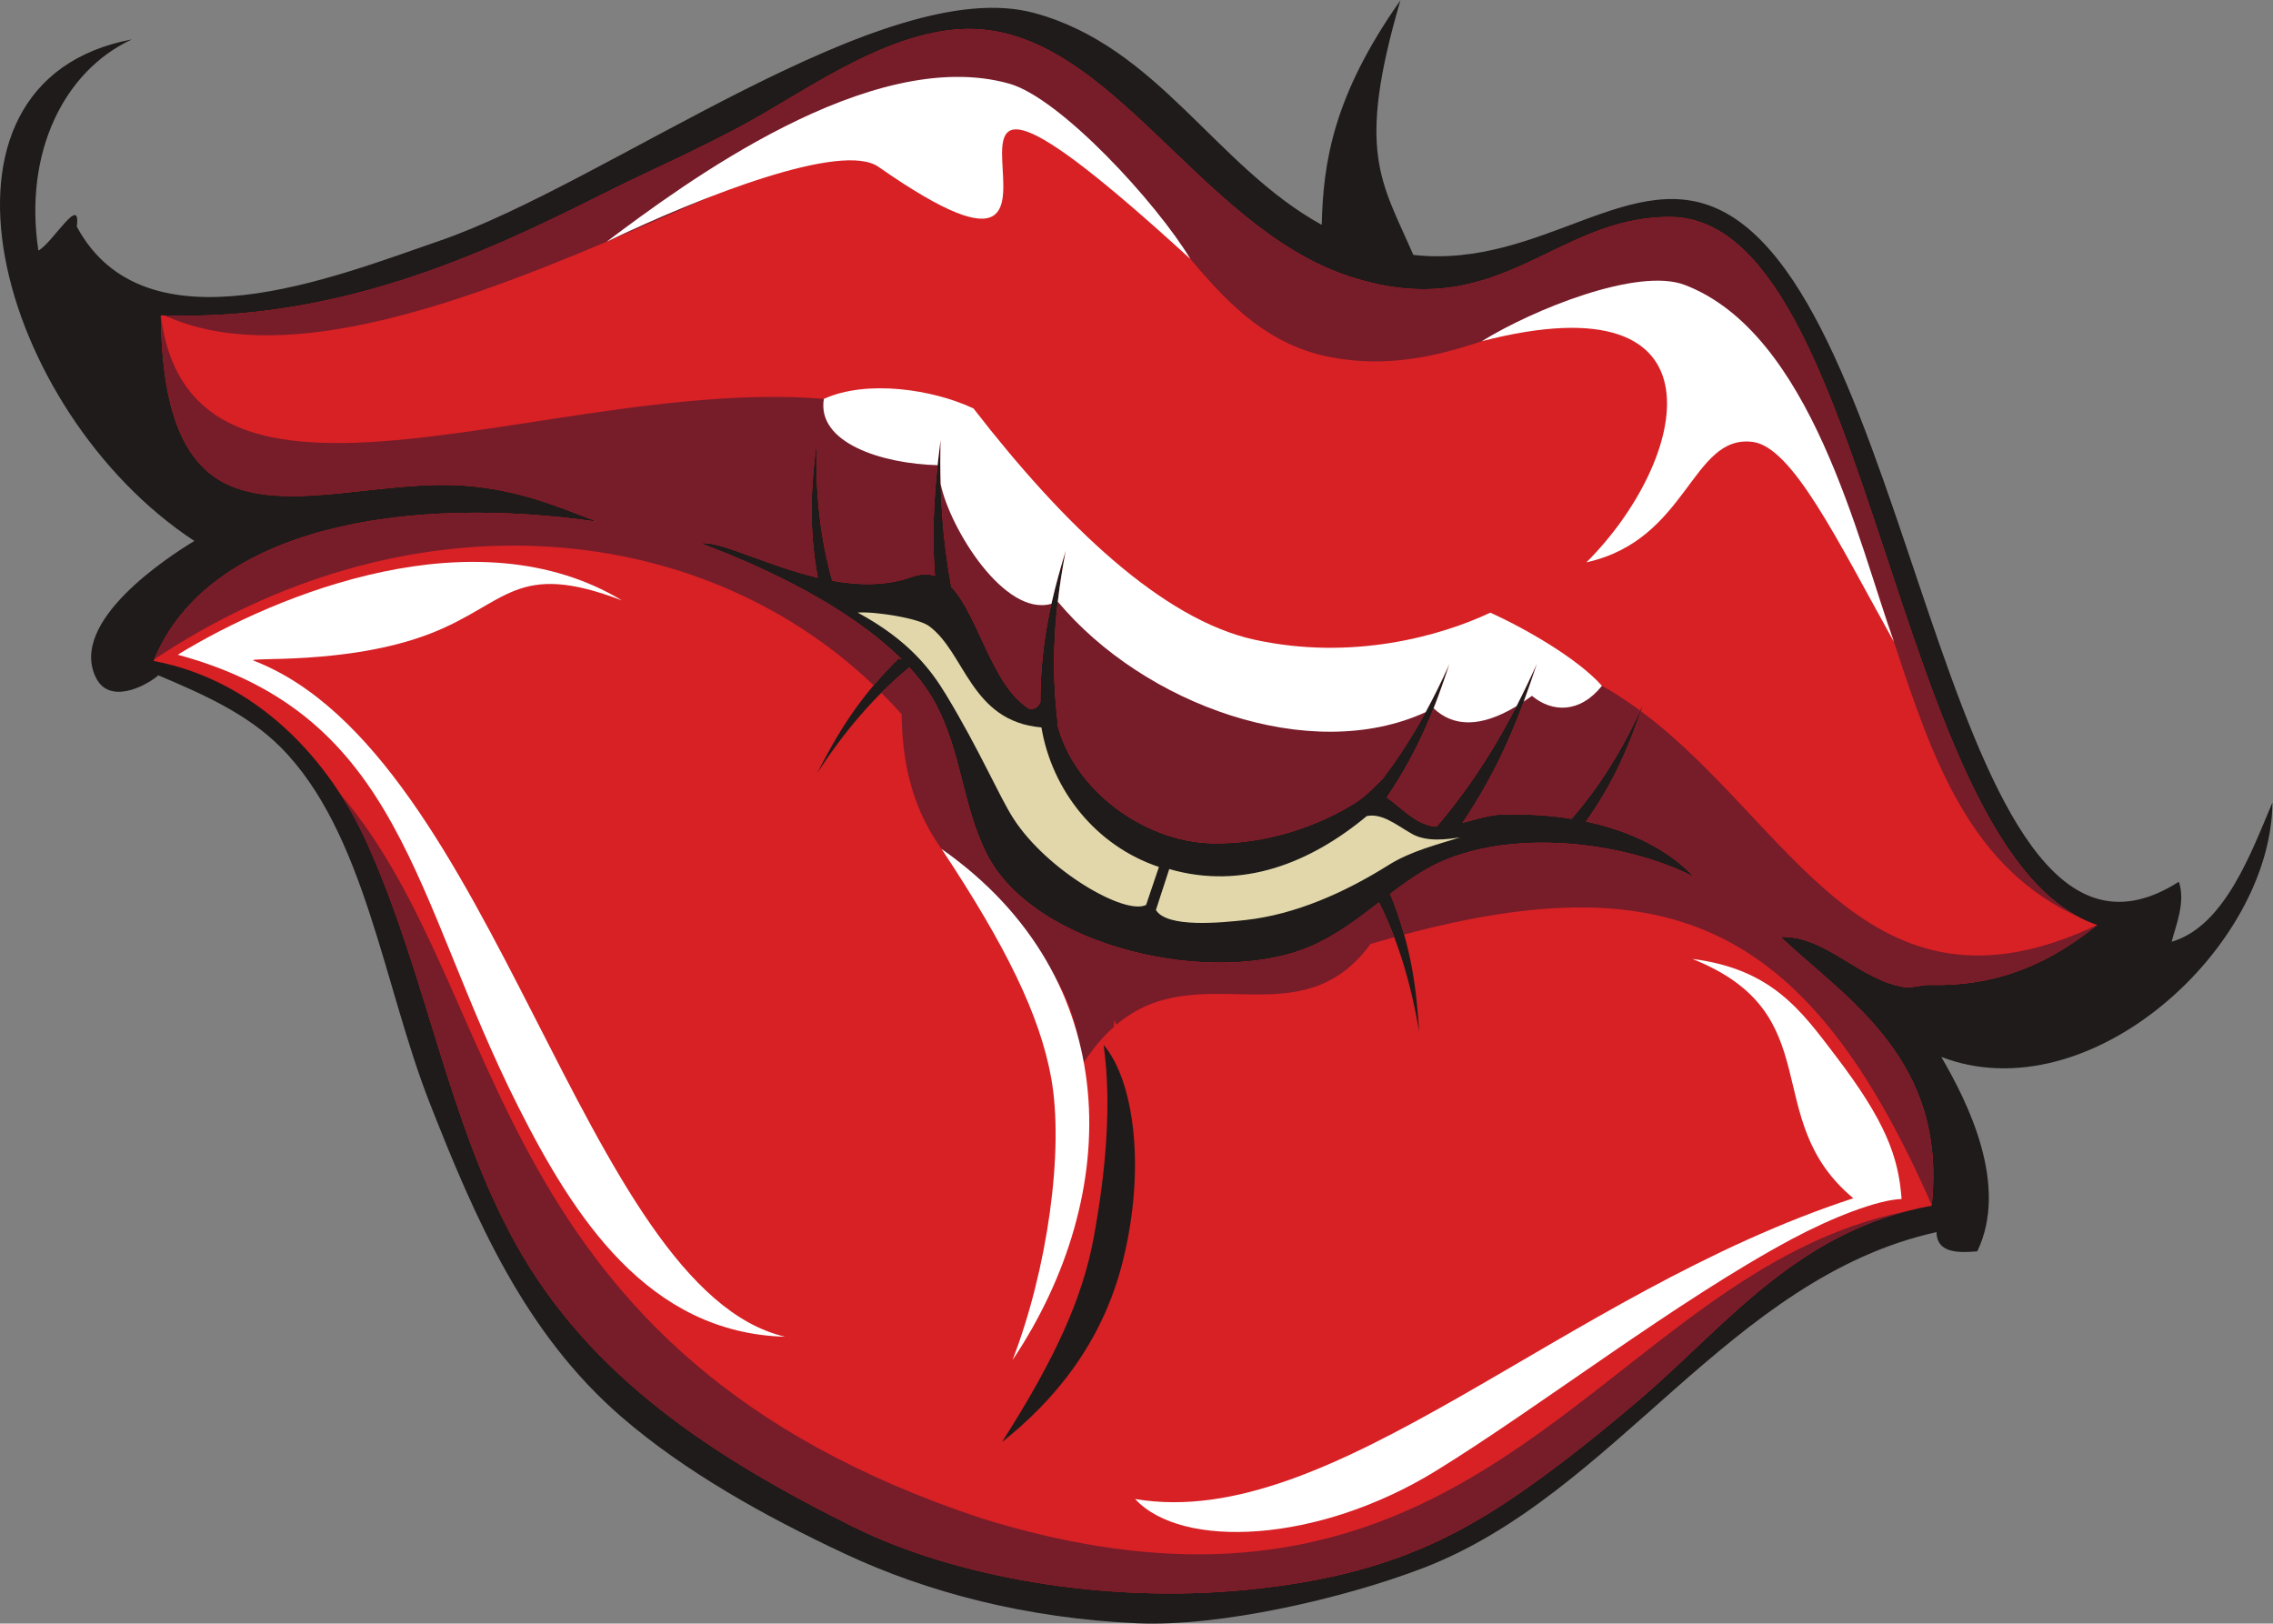 <?xml version="1.0" encoding="UTF-8" standalone="no"?>
<svg
   xmlns:dc="http://purl.org/dc/elements/1.1/"
   xmlns:cc="http://creativecommons.org/ns#"
   xmlns:rdf="http://www.w3.org/1999/02/22-rdf-syntax-ns#"
   xmlns:svg="http://www.w3.org/2000/svg"
   xmlns="http://www.w3.org/2000/svg"
   viewBox="0 0 896.84 640.547"
   height="640.547"
   width="896.84"
   xml:space="preserve"
   id="svg2"
   version="1.1"><rect x="0" y="0" width="896.84" height="640.547" fill="#808080" stroke="none"/><defs
     id="defs6" /><g
     transform="matrix(1.333,0,0,-1.333,0,640.547)"
     id="g10"><g
       transform="scale(0.1)"
       id="g12"><path
         id="path14"
         style="fill:#1e1b1a;fill-opacity:1;fill-rule:evenodd;stroke:none"
         d="M 390.625,4688.75 C 189.934,4596.29 69.59,4354.28 113.633,4063.71 c 42.195,22.38 126.82,170.5 113.644,71.04 201.899,-376.38 761.145,-149.58 1072.513,-42.64 501.93,172.4 1319.07,794.9 1761.47,674.76 367.03,-99.63 535.56,-453.2 851.01,-627.02 4.45,185.03 33.82,381.76 232.85,664.27 -131.75,-450.59 -57.02,-534.01 38.28,-753.3 383.5,-42.9 651.69,277.34 926.99,122.99 575.2,-322.58 657.38,-2414.18 1338.9,-1978.13 20.51,-59.67 -8.39,-128.02 -21.33,-177.57 158.29,45.78 237.22,268.84 298.32,411.95 -3.43,-429.82 -541.26,-920.89 -980.19,-752.89 79.37,-135.46 200.66,-380.26 106.55,-575.31 -65.39,-6.21 -119.76,-1.38 -120.73,56.82 C 5117.64,1022.42 4781.99,382.793 4211.91,164.309 3976.76,74.199 3610.94,-9.805 3366.68,0.93 3041.09,15.242 2746.09,91.594 2500.14,206.914 c -239.56,112.305 -473.83,243.484 -660.56,404.844 -286.84,247.883 -433.69,587.592 -568.2,930.472 -136.44,347.8 -191.79,801.29 -440.364,1051.22 -98.09,98.58 -228.95,156.92 -362.246,213.05 -41.618,-35 -145.723,-85.69 -184.676,-7.07 -82.164,165.74 212.129,356.98 291.203,404.84 -581.727,382.19 -850.766,1358.87 -184.672,1484.48 v 0" /><path
         id="path16"
         style="fill:#d72125;fill-opacity:1;fill-rule:evenodd;stroke:none"
         d="m 1768.56,3261.09 c -120.3,46.07 -232.82,94.39 -390.65,106.53 -241.03,18.59 -512.644,-77.66 -696.055,0 -158.226,66.99 -203.054,266.96 -205.976,504.29 515.394,-18.17 941.081,174.54 1299.801,355.14 155.8,78.47 327.36,150.92 482.97,241.5 172.56,100.47 362.15,227.42 561.11,248.61 448.19,47.72 715.31,-583.2 1179.06,-731.58 442.43,-141.56 600.62,179.05 944.66,177.58 600.95,-2.57 656.68,-1893.09 1264.31,-2095.34 -133.21,-107.42 -287.49,-183.38 -497.18,-177.57 -21.17,0.62 -53.1,-9.76 -71.05,-7.11 -136.33,20.44 -233.58,153.65 -369.35,149.17 198.55,-185.86 494.23,-363.06 447.48,-795.5 -398.9,-72.08 -610.87,-357.915 -866.53,-575.318 -108.93,-92.625 -227.1,-188.601 -355.14,-277.019 -226.16,-156.145 -445.93,-248.426 -802.6,-284.09 -425.66,-42.571 -869.81,38.758 -1164.87,184.644 -417.07,206.274 -783.59,446.211 -1001.48,838.133 -201.79,362.97 -264.47,795.59 -440.37,1186.17 -109.93,244.12 -323.747,481.59 -632.149,539.8 162.515,402.1 760.759,492.08 1314.009,411.96 z M 3266.54,1712.88 c 25.48,-177.48 5.18,-384.09 -29.47,-572.03 -32.3,-175.166 -112.49,-355.389 -271.46,-603.772 148.89,118.274 296.95,287.473 358.86,539.532 67.18,273.52 32.2,530.62 -57.93,636.27 z m -496.49,1008.4 c 76.16,-143.78 78.47,-297.83 149.16,-440.36 139.95,-282.2 676.53,-397.91 958.86,-277.03 76.6,32.81 140.74,82.04 203.89,130.7 59.29,-120.27 95.08,-243.98 118.72,-382.54 -8.04,122.2 -21.29,247.82 -85.52,406.82 l -1.41,0.09 c 34.2,25.99 68.67,50.97 105.27,72.24 218.05,126.79 576.34,90.46 795.49,-21.32 -78.22,82.05 -189.34,136.58 -320.07,164.08 88.81,124.81 130.75,234.25 167.53,342 -58.03,-125.78 -123.71,-234.56 -210.35,-334.07 -64.73,10.42 -133.67,14.63 -205.33,12.65 -37.18,-1.02 -78.05,-14.34 -117.19,-24.5 115.13,171.16 170.96,322.21 220.03,470.97 -81.36,-181.26 -173.94,-338.26 -296.67,-482.3 -1.7,0.09 -3.38,0.2 -5.04,0.34 -58.66,5.3 -108.64,64.97 -142.05,85.24 0.25,0.96 0.53,1.92 0.83,2.88 96.44,142.86 143.03,268.83 183.94,392.87 -56.29,-125.43 -119.07,-236.86 -197.41,-339.72 -24.57,-23.32 -48.06,-50.17 -79.69,-70.26 -111.48,-70.77 -268.44,-124.46 -426.18,-120.73 -196.96,4.67 -408.03,154.58 -457.82,354.22 l 2.16,-0.98 c -21.69,172.25 -10.65,336 23.32,513.09 -39.29,-130.32 -74.74,-265.9 -75.11,-449.31 -6.27,-10.94 -13.31,-21.09 -32.34,-19.26 -111.46,68.08 -150.21,276.15 -231.18,361.27 -26.39,140.27 -35.25,282.35 -32.06,434.48 -15.51,-124.25 -27.76,-251.7 -16.37,-402.04 -20,6.5 -42.5,6.21 -68.44,-3.05 -75.5,-26.97 -156.8,-25.45 -235.55,-11.25 -37.24,131.99 -49.58,262.59 -46.58,405.99 -14.62,-116.99 -25.05,-238.03 3.7,-397.05 -152.56,36.01 -289.33,109.97 -346.59,101.72 198.68,-73.44 443.86,-192.31 595.27,-343.76 l -9.02,3.23 c -122.42,-120.07 -184.8,-229.92 -241.01,-338.71 79.71,121.62 165,223.45 272.41,312.1 31.73,-34.7 58.4,-70.98 78.4,-108.74 v 0" /><path
         id="path18"
         style="fill:#e1d7aa;fill-opacity:1;fill-rule:evenodd;stroke:none"
         d="m 2538.55,2992.35 c 52.55,3.66 178.89,-16.71 210.4,-39.36 108.25,-77.81 123.1,-282.49 333.61,-300.6 31.44,-186.1 160.8,-350.46 347.85,-412.96 l -37.99,-112.4 c -62.7,-31.67 -293.53,101.42 -393.03,256.19 -42.09,65.45 -98.46,199.48 -198.6,365.15 -44.61,73.8 -109.79,161.53 -262.24,243.98 z m 922.4,-759.12 c 216.26,-62.66 417.57,17.96 584.8,156.9 45.2,8.53 84.28,-24.3 133.08,-52.5 44.98,-26 108.55,-15.73 143.39,-10.56 -67.15,-21.18 -146.7,-40.98 -211.21,-81.48 -129.79,-81.5 -276.24,-147.04 -424.87,-163.32 -70.36,-7.71 -232.36,-24.27 -264.68,29.86 l 39.49,121.1 v 0" /><path
         id="path20"
         style="fill:#771c29;fill-opacity:1;fill-rule:evenodd;stroke:none"
         d="M 6156.52,2089.65 C 5509.23,2378.43 5710.85,3369.22 5043.31,3875.91 4746.94,4100.88 4389.15,3634.65 3902.6,3756.29 3494.24,3864.9 3429.43,4400.31 2919,4475.42 2465.84,4542.11 1154.27,3568.28 487.188,3871.59 997.5,3856.6 1419.59,4047.77 1775.68,4227.05 c 155.8,78.47 327.36,150.92 482.97,241.5 172.56,100.47 362.15,227.42 561.11,248.61 448.19,47.72 715.31,-583.2 1179.06,-731.58 442.43,-141.56 600.62,179.05 944.66,177.58 583.58,-2.5 653.06,-1785.25 1213.04,-2073.51 z M 475.879,3871.91 c 105.769,-835.45 1540.191,30.02 2330.571,-337.4 94.39,-177.18 205.22,-323.49 324.3,-441.37 -28.77,-106.37 -51.05,-221.59 -51.34,-366.79 -6.27,-10.94 -13.31,-21.09 -32.34,-19.26 -111.46,68.08 -150.21,276.15 -231.18,361.27 -26.39,140.27 -35.25,282.35 -32.06,434.48 -15.51,-124.25 -27.76,-251.7 -16.37,-402.04 -20,6.5 -42.5,6.21 -68.44,-3.05 -75.5,-26.97 -156.8,-25.45 -235.55,-11.25 -37.24,131.99 -49.58,262.59 -46.58,405.99 -14.62,-116.99 -25.05,-238.03 3.7,-397.05 -152.56,36.01 -289.33,109.97 -346.59,101.72 198.68,-73.44 443.86,-192.31 595.27,-343.76 l -9.02,3.23 c -27.56,-27.04 -52.06,-53.54 -74.16,-79.64 -527.12,503.21 -1390.81,568.84 -2129.504,76.92 165.34,398 760.944,486.97 1311.974,407.18 -120.3,46.07 -232.82,94.39 -390.65,106.53 -241.03,18.59 -512.644,-77.66 -696.055,0 -158.226,66.99 -203.054,266.96 -205.976,504.29 z M 3139.04,3085.08 c 373.15,-364.1 825.21,-451.18 1108.67,-334.3 -45.37,-89.96 -95.72,-172.65 -154.98,-250.46 -24.57,-23.32 -48.06,-50.17 -79.69,-70.26 -111.48,-70.77 -268.44,-124.46 -426.18,-120.73 -196.96,4.67 -408.03,154.58 -457.82,354.22 l 2.16,-0.98 c -17.95,142.53 -13.48,279.25 7.84,422.51 z m 1122.42,-328.4 c 66.38,29.5 122.99,70.5 166.29,122.15 168.36,-19.93 306.23,-87.44 427.59,-177.09 -56.4,-119.79 -120.37,-224.11 -203.72,-319.85 -64.73,10.42 -133.67,14.63 -205.33,12.65 -37.18,-1.02 -78.05,-14.34 -117.19,-24.5 115.13,171.16 170.96,322.21 220.03,470.97 -81.36,-181.26 -173.94,-338.26 -296.67,-482.3 -1.7,0.09 -3.38,0.2 -5.04,0.34 -58.66,5.3 -108.64,64.97 -142.05,85.24 0.25,0.96 0.53,1.92 0.83,2.88 74.96,111.03 119.8,211.86 155.26,309.51 z m 595.28,-55.96 c 445,-329.7 667.38,-957.45 1351.05,-632.9 -133.21,-107.42 -287.49,-183.38 -497.18,-177.57 -21.17,0.62 -53.1,-9.76 -71.05,-7.11 -136.33,20.44 -233.58,153.65 -369.35,149.17 198.27,-185.61 493.4,-362.59 447.64,-793.75 -362.38,826.17 -768.96,1012.1 -1561.66,800.88 -10.69,37.86 -24.08,77.49 -41.03,119.43 l -1.41,0.09 c 34.2,25.99 68.67,50.97 105.27,72.24 218.05,126.79 576.34,90.46 795.49,-21.32 -78.22,82.05 -189.34,136.58 -320.07,164.08 84.63,118.93 126.69,223.91 162.3,326.76 z M 4126.87,2031.5 c -23.02,-6.32 -46.35,-12.95 -70.05,-19.95 -209.81,-286.55 -507.34,-31.62 -752.81,-239.25 -1.81,5.07 -3.62,10.13 -5.51,15.16 -0.47,-7.09 -0.91,-14.15 -1.34,-21.2 -32.67,-28.91 -64.39,-66.12 -94.83,-114.28 -40.88,506.78 -527.72,453.9 -533.56,1039.48 -19.41,21.83 -39.45,42.92 -59.99,63.36 26.21,26.13 53.72,51.15 82.87,75.2 31.73,-34.7 58.4,-70.98 78.4,-108.74 76.16,-143.78 78.47,-297.83 149.16,-440.36 139.95,-282.2 676.53,-397.91 958.86,-277.03 76.6,32.81 140.74,82.04 203.89,130.7 16.76,-34 31.65,-68.27 44.91,-103.09 v 0" /><path
         id="path22"
         style="fill:#771c29;fill-opacity:1;fill-rule:evenodd;stroke:none"
         d="M 1008.4,2453.52 C 1513.48,1863.32 1424.81,803.047 2904.62,311.777 4406.41,-153.621 4744.61,1042.44 5643.86,1220.55 l 0.01,-0.01 C 5291.69,1128.67 5090.59,865.078 4851.16,661.492 4742.23,568.867 4624.06,472.891 4496.02,384.473 4269.86,228.328 4050.09,136.047 3693.42,100.383 3267.76,57.812 2823.61,139.141 2528.55,285.027 2111.48,491.301 1744.96,731.238 1527.07,1123.16 c -201.79,362.97 -264.47,795.59 -440.37,1186.17 -21.97,48.79 -48.11,97.31 -78.3,144.19 v 0" /><path
         id="path24"
         style="fill:#ffffff;fill-opacity:1;fill-rule:evenodd;stroke:none"
         d="m 3359.93,368.73 c 587.7,-99.21 1264.46,608.954 2125.92,890.16 -282.31,234.56 -66.26,545.43 -476.66,708.32 236.06,-29.75 322.76,-153.79 423.87,-286.37 146.71,-192.42 186.54,-297.69 195.55,-424.17 -70.97,-2.35 -205.74,-54.82 -324.9,-118.56 C 4962.98,955.898 4553.65,638.457 4249.43,451.563 3900.6,237.246 3497.38,219.363 3359.93,368.73 v 0" /><path
         id="path26"
         style="fill:#ffffff;fill-opacity:1;fill-rule:evenodd;stroke:none"
         d="m 5606,2905.64 c -168.21,302.39 -301.05,577.7 -418.98,591.9 -180.8,21.77 -189.99,-290.05 -491.23,-356.54 300.27,299.13 431.39,845.35 -309.66,654.49 151.38,93.67 461.84,219.55 600.57,166.56 375,-143.23 513.75,-762.51 619.3,-1056.41 v 0" /><path
         id="path28"
         style="fill:#ffffff;fill-opacity:1;fill-rule:evenodd;stroke:none"
         d="m 1795.66,4089.98 c 286.89,137.3 697.33,296.45 804.42,221.66 818.03,-571.32 -148.46,708.41 923.51,-272.92 -100.25,166.51 -384.97,476.68 -536.78,519.19 -410.36,114.91 -966.17,-299.2 -1191.15,-467.93 v 0" /><path
         id="path30"
         style="fill:#ffffff;fill-opacity:1;fill-rule:evenodd;stroke:none"
         d="m 2787.11,2292.64 c 190.52,-287.3 290.74,-491.55 324.35,-677.41 38.93,-215.25 -11.45,-568.7 -114.35,-835.171 329.02,491.251 334.39,1130.621 -210,1512.581 v 0" /><path
         id="path32"
         style="fill:#ffffff;fill-opacity:1;fill-rule:evenodd;stroke:none"
         d="M 2324.06,848.992 C 1724.95,988.43 1465.41,2573.07 751.754,2849.66 c -32.324,12.53 275.986,-14.7 521.296,80.23 228.86,88.57 252.45,219.07 568.31,98.17 -429.68,259.7 -1020.989,20.27 -1315.235,-160.51 665.985,-180.06 694.245,-716.32 1008.175,-1338.4 163.9,-324.79 383.57,-668.974 789.76,-680.158 v 0" /><path
         id="path34"
         style="fill:#ffffff;fill-opacity:1;fill-rule:evenodd;stroke:none"
         d="m 2438.52,3624.68 c 127.71,58.11 323.35,28.06 442.93,-28.2 267.42,-345.35 558.8,-624.79 831.82,-684.44 287.73,-62.86 549.46,10 697.94,79.98 100.95,-45.3 258.32,-135.18 330.47,-216.48 -65.02,-81.64 -147.25,-79.61 -207.15,-29.71 -8.21,-5.99 -16.29,-11.63 -24.22,-16.91 13.91,37.69 26.58,74.96 38.82,112.09 -19.42,-43.26 -39.48,-85.15 -60.44,-125.81 -106.76,-64.36 -187.19,-61.16 -245.25,-6.18 v 0 c 17.5,44.33 32.45,87.79 46.7,131.02 -22.24,-49.55 -45.48,-96.91 -70.3,-142.43 -341.32,-156.61 -833.31,21.41 -1088.82,327 5.75,49.59 13.66,99.76 23.5,151.05 -15.32,-50.79 -30.04,-102.38 -42.34,-157.29 -138.76,-39.91 -300.48,222.72 -327.94,354.34 -1.24,42.67 -1.33,85.98 -0.41,130.13 -3.07,-24.61 -6.01,-49.33 -8.67,-74.34 -164.95,4.29 -357.93,66.13 -336.64,196.18 v 0" /></g></g></svg>